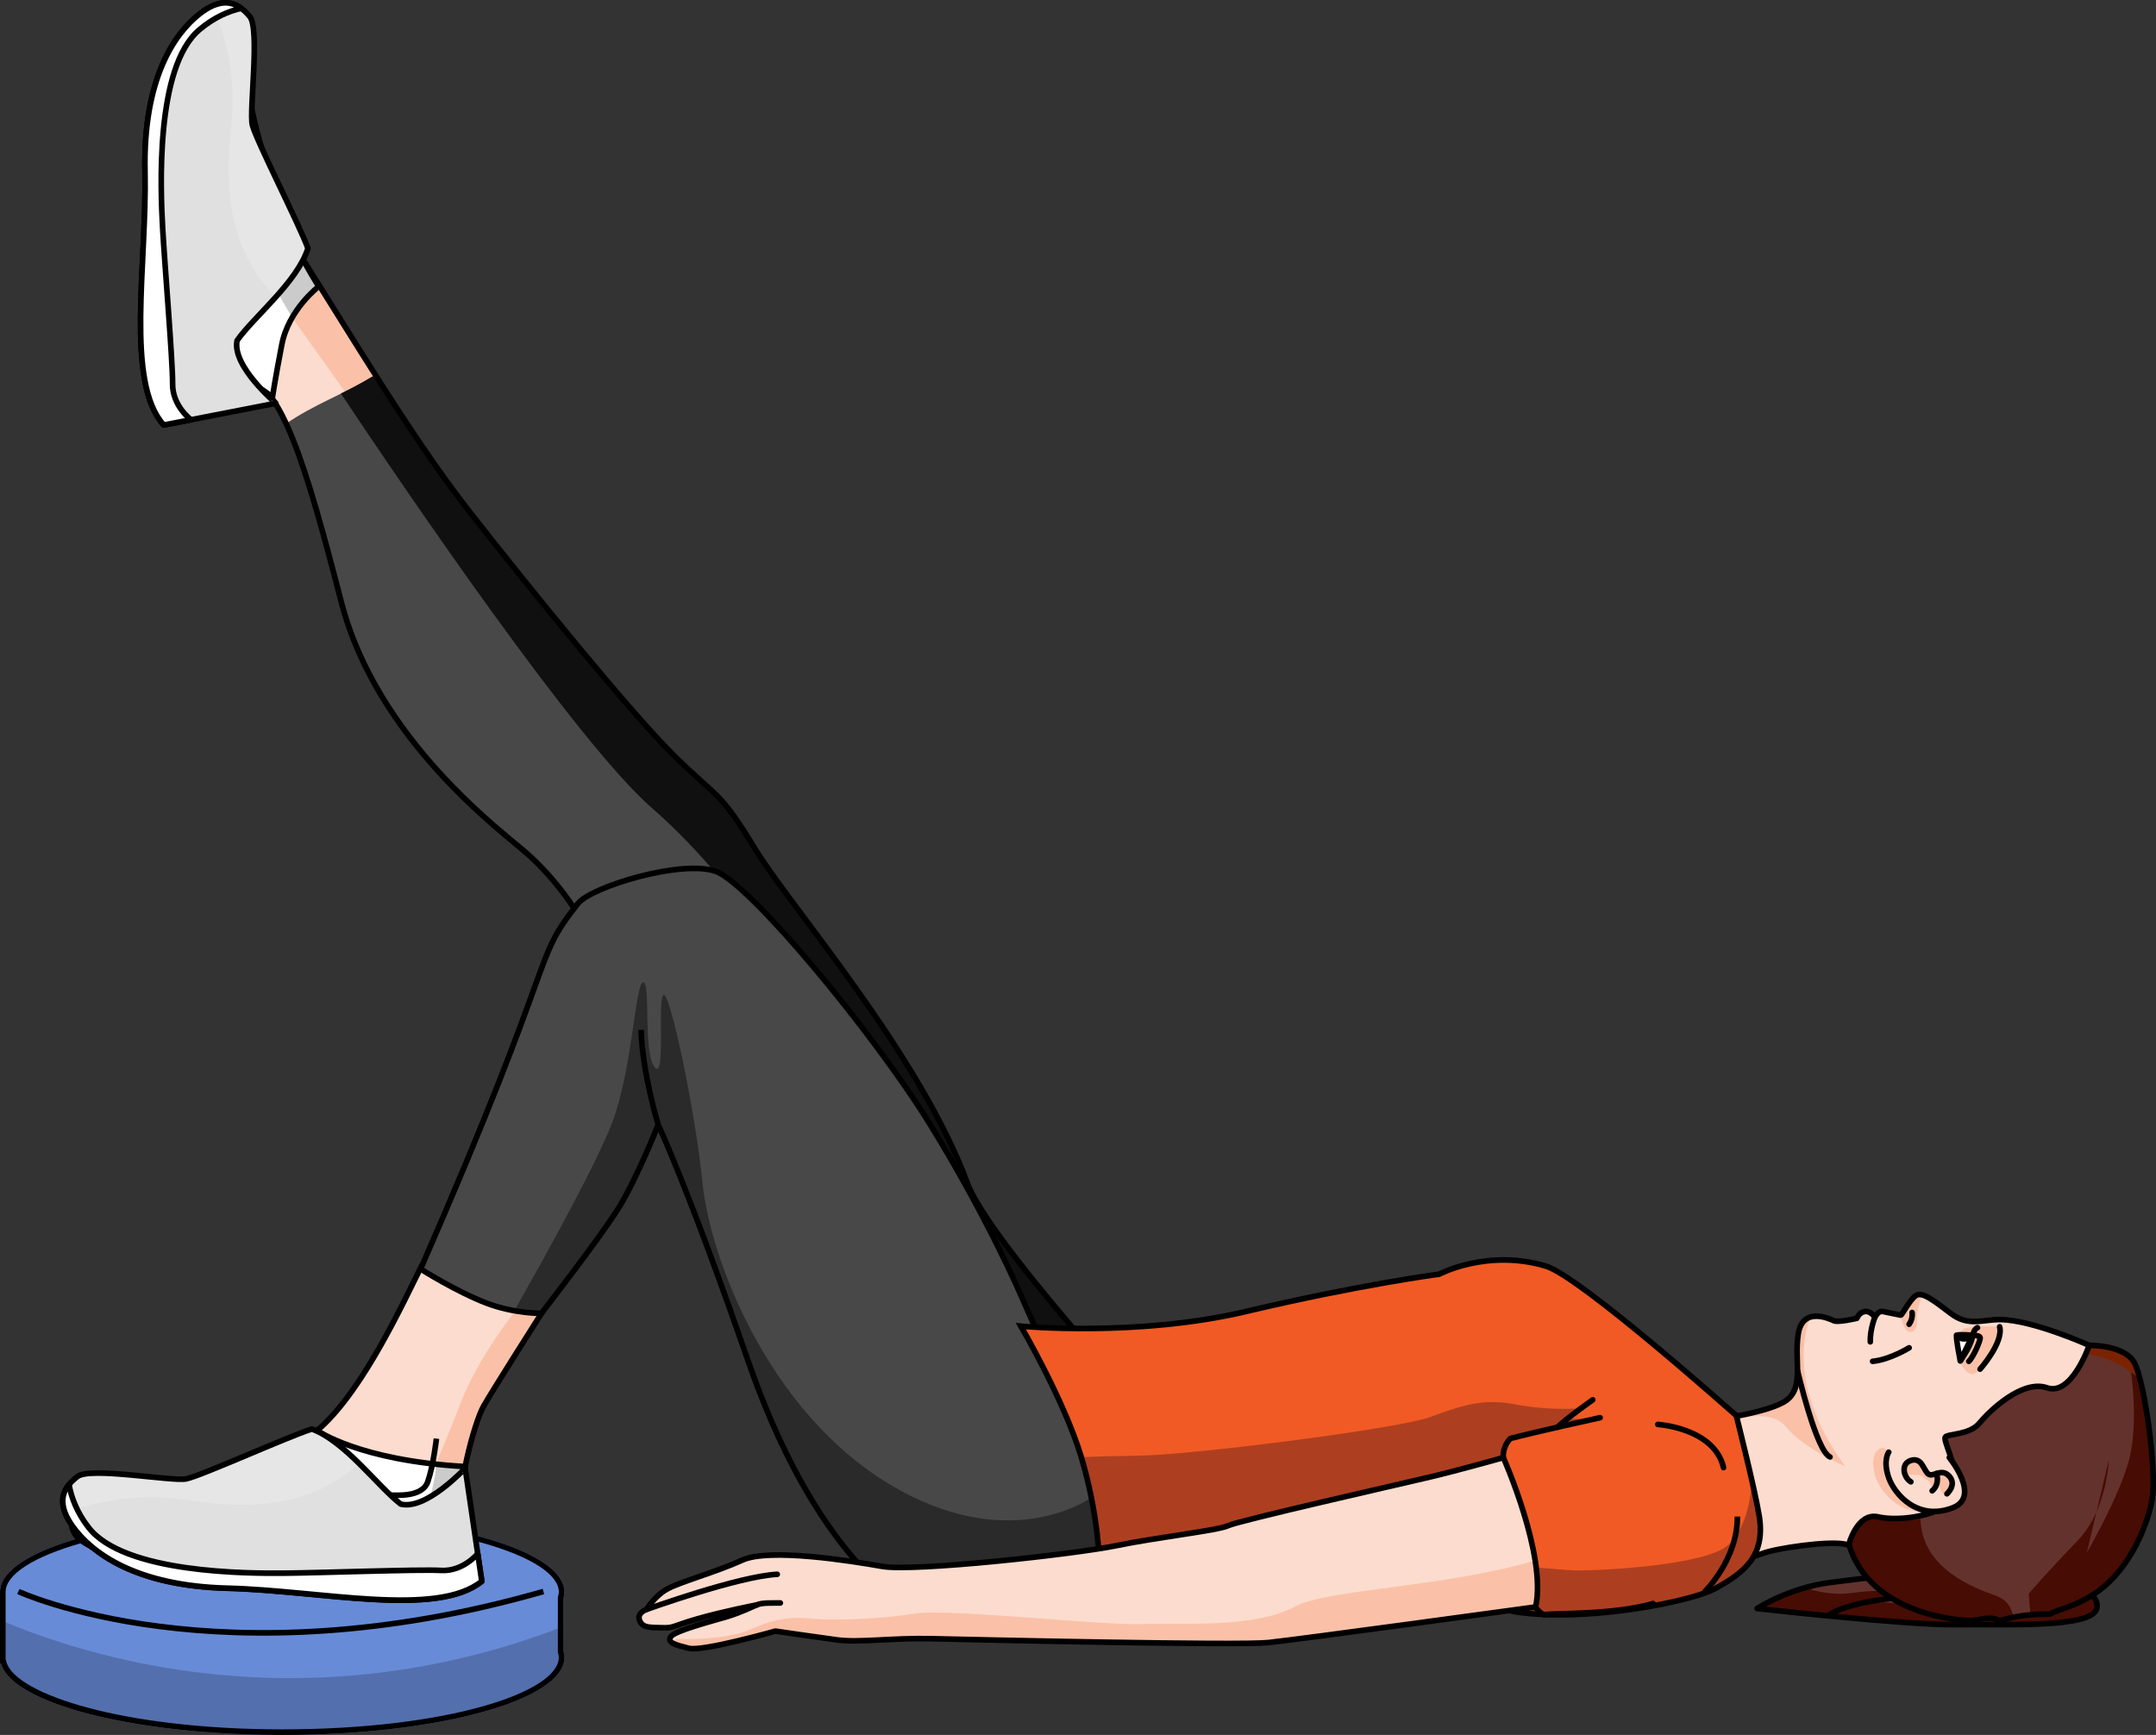 <?xml version="1.0" encoding="utf-8"?>
<!-- Generator: Adobe Illustrator 24.2.1, SVG Export Plug-In . SVG Version: 6.00 Build 0)  -->
<svg version="1.1" id="Layer_1" xmlns="http://www.w3.org/2000/svg" xmlns:xlink="http://www.w3.org/1999/xlink" x="0px" y="0px"
	 width="383.74px" height="308.82px" viewBox="0 0 383.74 308.82" enable-background="new 0 0 383.74 308.82" xml:space="preserve">
<rect x="0" y="0" width="383.74" height="308.82" fill="#333333" stroke="none"/>
<g>
	<g>
		<path fill="#64322C" d="M361.9,281.72c-2.77,1.44-12.12,0.23-16.58-0.91c-4.46-1.14-12.28-0.05-19.61,0.89
			c-7.34,0.94-12.97,4.62-12.97,4.62s26.87,3,35.32,2.87c8.45-0.13,24.14,0.71,25.12-2.83c0.98-3.54-7.28-4.97-7.64-4.97
			C365.54,281.39,364.99,280.93,361.9,281.72z"/>
		<g>
			<path fill="#7B2300" d="M342.67,283.52c2.27,0.21,3.82,0.43,3.82,0.43S345.03,283.61,342.67,283.52z"/>
			<path fill="#470C04" d="M312.74,286.32c0,0,26.87,3,35.32,2.87c8.45-0.13,24.14,0.71,25.12-2.83c0.98-3.54-7.28-4.97-7.64-4.97
				c0,0-0.15-0.12-0.72-0.13c0.14,0.01,3.32,2.13,1.24,5.42c-0.9-2.84-2.15-3.58-2.38-3.77c-0.19,3.14-4.02,5.19-13.44,4.33
				c4.68-0.94,7.97-2.39,7.97-2.39s-4.94,1.59-9.98,1.76s-11.36-2.21-17.41-1.12c4.63-1.8,8.93-2.08,11.84-1.97
				c-3.52-0.32-8.78-0.61-12.77,0c-3.34,0.51-6.39-0.15-8.6-0.91C316.24,284.03,312.74,286.32,312.74,286.32z"/>
		</g>
		<path fill="none" stroke="#000000" stroke-linecap="round" stroke-linejoin="round" stroke-miterlimit="10" d="M361.9,281.72
			c-2.77,1.44-12.12,0.23-16.58-0.91c-4.46-1.14-12.28-0.05-19.61,0.89c-7.34,0.94-12.97,4.62-12.97,4.62s26.87,3,35.32,2.87
			c8.45-0.13,24.14,0.71,25.12-2.83c0.98-3.54-7.28-4.97-7.64-4.97C365.54,281.39,364.99,280.93,361.9,281.72z"/>
		<path fill="none" stroke="#000000" stroke-linecap="round" stroke-linejoin="round" stroke-miterlimit="10" d="M355.92,285.28
			c3.16,0.08,5.99-3.52,5.99-3.52"/>
		<path fill="none" stroke="#000000" stroke-linecap="round" stroke-linejoin="round" stroke-miterlimit="10" d="M325.37,287.62
			c3.97-3.03,17.62-3.98,21.9-3.5c4.28,0.47,10.02-1.74,10.02-1.74"/>
	</g>
	<g>
		<g>
			<g>
				<g>
					<g>
						<g>
							<path fill="#FCDCCE" d="M172.38,211.13c5.4,12.51,40.38,49.57,40.38,49.57l-58.68,17.7c0,0-0.8-3.76-7.93-21.3
								c-7.13-17.54-14.31-28.98-14.31-28.98s-6.03-6.97-6.25-8.4c-0.23-1.43-14.68-36.35-17.79-46.35
								c-3.11-10.01-9.61-17.58-13.97-21.43c-4.36-3.85-26.72-20.18-33.08-44.77C54.39,82.58,50.01,67.93,43.11,66.9
								c-8.52-6.02-9.57-25.83,9.45-22.84c8.9,13.84,20.28,33.32,31.01,47.02c10.73,13.7,28.91,36.09,36.62,43.64
								c7.72,7.55,7.97,6.09,14.21,16.39C140.65,161.41,163.9,187.77,172.38,211.13"/>
							<path fill="#FAC1A8" d="M81.72,88.65L76.77,88L62.56,71.37L46.78,49.18l4.52-5.28c0.42,0.05,0.83,0.09,1.27,0.16
								C60.95,57.1,71.54,75.14,81.72,88.65z"/>
							<path fill="#484848" d="M134.42,151.11c6.24,10.3,29.48,36.66,37.96,60.02c5.4,12.51,40.38,49.57,40.38,49.57l-54,9.02
								c0,0-7.87-0.25-14.99-17.79c51.19-45.91-3.37-27.96-11.92-23.81c0,0-6.03-6.97-6.26-8.4c-0.23-1.43-14.68-36.35-17.79-46.36
								c-3.11-10.01-9.61-17.58-13.97-21.43c-4.36-3.85-26.72-20.18-33.08-44.77c-3.36-12.99-5.6-24.23-9.81-31.76
								c5.13-3.5,9.74-4.99,15.28-8.34c0.73-0.3-0.01-0.03,0.73-0.3c4.57,7.5,10.15,16.03,16.64,24.31
								c10.73,13.7,28.91,36.09,36.62,43.64C127.92,142.27,128.18,140.81,134.42,151.11z"/>
							<path fill="#101010" d="M66.21,67.07c0.73-0.3-0.01-0.03,0.73-0.3c4.57,7.5,10.15,16.02,16.64,24.31
								c10.73,13.7,28.91,36.09,36.62,43.64c7.72,7.55,7.97,6.09,14.21,16.39c6.24,10.3,29.48,36.66,37.96,60.02
								c5.4,12.51,40.38,49.57,40.38,49.57l-14.31,8.6c-6.16-12.56-33.69-50.24-40.75-65.22c-10.13-21.49-24.84-45.61-41.59-60.19
								c-13.43-11.69-43.88-56.53-55.42-73.84C62.46,69.17,64.28,68.24,66.21,67.07z"/>
							<path fill="none" stroke="#000000" stroke-linecap="round" stroke-linejoin="round" stroke-miterlimit="10" d="
								M172.38,211.13c5.4,12.51,40.38,49.57,40.38,49.57l-45.85,23.7c0,0-13.63-12.42-20.76-29.96
								c0.56-18.37,13.33-34.3-9.43-31.83c0,0-10.91-1.45-11.13-2.88c-0.23-1.43-14.68-36.35-17.79-46.35
								c-3.11-10.01-9.61-17.58-13.97-21.43c-4.36-3.85-26.72-20.18-33.08-44.77C54.39,82.58,50.01,67.93,43.11,66.9
								c-8.52-6.02-9.57-25.83,9.45-22.84c8.9,13.84,20.28,33.32,31.01,47.02c10.73,13.7,28.91,36.09,36.62,43.64
								c7.72,7.55,7.97,6.09,14.21,16.39C140.65,161.41,163.9,187.77,172.38,211.13"/>
							<path fill="#FFFFFF" d="M50.25,60.91c-1.84,6.29-1.78,9.91-1.78,9.91s-2.22-2.56-5.84-2.66c-5.97-0.16-14.15,0.61-16.07-3.91
								c-1.74-4.12,2.53-13.51,3.56-27.68C31.13,22.39,32.17,11,35.74,8.48c3.57-2.52,7.77,1.2,8.49,7.54s5.06,19.55,6.84,24.2
								s5.66,10.77,5.66,10.77S52.09,54.61,50.25,60.91z"/>
							<path fill="#CBCBCB" d="M44.23,16.01c0.72,6.34,5.06,19.55,6.84,24.2c1.79,4.65,5.66,10.77,5.66,10.77s-2.57,2.01-4.64,5.63
								l-0.09-0.07c0,0-8.62-14.39-11.2-22.38c-2.35-7.28-0.7-19.2-7.13-22.62c0.58-1.42,1.26-2.48,2.07-3.05
								C39.3,5.95,43.5,9.67,44.23,16.01z"/>
							<path fill="none" stroke="#000000" stroke-linecap="round" stroke-linejoin="round" stroke-miterlimit="10" d="M50.15,61.37
								c-1.21,6.3-1.68,9.44-1.68,9.44s-2.22-2.56-5.84-2.66c-5.97-0.16-14.15,0.61-16.07-3.91c-1.74-4.12,2.53-13.51,3.56-27.68
								C31.13,22.39,32.17,11,35.74,8.48c3.57-2.52,7.77,1.2,8.49,7.54s5.06,19.55,6.84,24.2s5.66,10.77,5.66,10.77
								S51.36,55.07,50.15,61.37z"/>
						</g>
					</g>
				</g>
			</g>
		</g>
		<g>
			<path fill="#E0E0E0" d="M49.1,71.78L49.1,71.78c0.01-0.02-7.87-6.71-6.9-11.17c2.97-4.23,10.7-10.38,12.61-16.41
				c-1.55-4.24-9.31-19.43-9.9-21.96c-0.58-2.53,1.39-17.13-0.46-19.31s-4.47-3.94-8.95-0.43c-4.47,3.52-10.05,11.59-9.69,28.05
				c0.35,16.48-3.55,37.43,3.33,45.11L49.1,71.78z"/>
			<path opacity="0.2" fill="#FFFFFF" enable-background="new    " d="M44.91,22.25c-0.58-2.53,1.39-17.13-0.46-19.31
				c-1.5-1.78-3.51-3.28-6.62-1.88c1.93,4.37,4.37,12.01,3.34,21.34c-1.29,11.64-0.21,22.31,7.92,30.5
				c2.48-2.76,4.79-5.74,5.73-8.69C53.26,39.98,45.5,24.78,44.91,22.25z"/>
			<path fill="none" stroke="#000000" stroke-linecap="round" stroke-linejoin="round" stroke-miterlimit="10" d="M49.1,71.78
				L49.1,71.78c0.01-0.02-7.86-6.61-6.9-11.17c2.97-4.23,10.7-10.38,12.61-16.41c-1.55-4.24-9.31-19.43-9.9-21.96
				c-0.58-2.53,1.39-17.13-0.46-19.31s-4.47-3.94-8.95-0.43c-4.47,3.52-10.05,11.59-9.69,28.05c0.35,16.48-3.55,37.43,3.33,45.11
				L49.1,71.78z"/>
			<path fill="#FFFFFF" d="M42.94,1.48C41.2,0.2,38.88-0.16,35.5,2.49c-4.47,3.52-10.05,11.59-9.69,28.05
				c0.35,16.48-3.55,37.43,3.33,45.11L34,74.72c0,0-3.32-2.45-3.28-6.38c0.04-3.93-1.44-21.63-1.78-27.89
				c-0.34-6.26-1.41-28.49,6.57-35.18C38.07,3.11,40.64,2,42.94,1.48z"/>
			<path fill="none" stroke="#000000" stroke-linecap="round" stroke-linejoin="round" stroke-miterlimit="10" d="M42.94,1.48
				C41.2,0.2,38.88-0.16,35.5,2.49c-4.47,3.52-10.05,11.59-9.69,28.05c0.35,16.48-3.55,37.43,3.33,45.11L34,74.72
				c0,0-3.32-2.45-3.28-6.38c0.04-3.93-1.44-21.63-1.78-27.89c-0.34-6.26-1.41-28.49,6.57-35.18C38.07,3.11,40.64,2,42.94,1.48z"/>
		</g>
	</g>
	<g>
		<g>
			<path fill="#688BD8" d="M100.3,284.44c0.1-0.35,0.16-0.71,0.16-1.06c0-7.63-22.49-13.81-50.23-13.81
				C22.49,269.56,0,275.75,0,283.37v12.71h0.16c1.98,7.13,23.63,12.75,50.07,12.75c27.74,0,50.23-6.18,50.23-13.81
				c0-0.36-0.07-0.71-0.16-1.06V284.44z"/>
			<path fill="none" stroke="#000000" stroke-miterlimit="10" d="M3.27,283.29c0,0,35.75,16.57,93.45,0"/>
			<path opacity="0.2" enable-background="new    " d="M100.46,295.01c0-0.36-0.07-0.71-0.16-1.06v-4.44
				c-46.79,18.07-85.79,5-100.3-1.15v7.71h0.16c1.98,7.13,23.63,12.75,50.07,12.75C77.97,308.82,100.46,302.64,100.46,295.01z"/>
			<g>
				<path d="M50.23,270.56c29.45,0,49.23,6.62,49.23,12.81c0,0.23-0.04,0.49-0.13,0.8l-0.04,0.13v0.14v9.51v0.14l0.04,0.13
					c0.09,0.31,0.13,0.56,0.13,0.8c0,6.19-19.78,12.81-49.23,12.81c-28.27,0-47.5-6.24-49.1-12.01L1,295.35v-11.98
					C1,277.19,20.78,270.56,50.23,270.56 M50.23,269.56C22.49,269.56,0,275.75,0,283.37v12.71h0.16
					c1.98,7.13,23.63,12.75,50.07,12.75c27.74,0,50.23-6.18,50.23-13.81c0-0.36-0.07-0.71-0.16-1.06v-9.51
					c0.1-0.35,0.16-0.71,0.16-1.06C100.46,275.75,77.97,269.56,50.23,269.56L50.23,269.56z"/>
			</g>
		</g>
		<path fill="#FCDCCE" d="M75.03,225.35c-3.02,5.98-10.14,21.73-18.06,28.83c-7.92,7.1-35.14,11.65-39.74,12.65
			c-5.01,1.08-5.49,5.09-3.09,7.11c1.74,1.47,10.34,5.83,12.42,6.36c5.79,1.48,8.79,0.79,22.12,0.24
			c13.33-0.55,17.96,3.97,25.81,2.19c5.95-1.35,8.54-6.12,7.59-11.3c-1.06-5.76,2.35-18.26,4.01-21.17
			c1.66-2.92,10.28-16.47,10.28-16.47S87.78,223.3,75.03,225.35z"/>
		<path fill="#FAC1A8" d="M86.08,250.25c1.66-2.92,10.28-16.47,10.28-16.47s-0.99-1.21-2.79-2.72c-1.43,1.64-8.34,10.19-11.63,18.79
			c-3.9,10.18-6.78,15.93-6.78,15.93l6.73,2.33C82.1,261.82,84.7,252.69,86.08,250.25z"/>
		<path fill="#FFFFFF" d="M82.71,261.05c-19.35-1.11-26.23-6.4-26.25-6.41c-8.19,7.49-34.73,11.21-39.23,12.18
			c-5.01,1.08-5.49,5.09-3.09,7.11c1.74,1.47,10.34,5.83,12.42,6.36c5.79,1.48,8.79,0.79,22.11,0.24
			c13.33-0.55,17.96,3.97,25.81,2.19c5.95-1.35,8.08-6.05,7.59-11.3C81.82,268.67,81.99,263.28,82.71,261.05z"/>
		<path fill="#CBCBCB" d="M14.14,273.93c1.74,1.47,10.34,5.83,12.42,6.36c5.79,1.48,8.79,0.79,22.11,0.24
			c13.33-0.55,17.96,3.97,25.81,2.19c5.95-1.35,8.08-6.05,7.59-11.3c-0.26-2.76-0.08-8.15,0.63-10.38
			c-1.73-0.37-3.35-0.73-4.89-1.07l0,0c0,0-0.81,8.31-4.08,13.38c-3.27,5.06-5.62,6.04-13.55,5.11c-7.93-0.93-20.03-2.26-27.3-0.71
			c-5.41,1.16-16.46-3.49-20-6.04C12.92,272.5,13.33,273.25,14.14,273.93z"/>
		<path fill="none" stroke="#000000" stroke-miterlimit="10" d="M82.71,261.05c-18.81-1.07-26.23-6.4-26.25-6.41
			c-8.19,7.49-34.73,11.21-39.23,12.18c-5.01,1.08-5.49,5.09-3.09,7.11c1.74,1.47,10.34,5.83,12.42,6.36
			c5.79,1.48,8.79,0.79,22.11,0.24c13.33-0.55,17.96,3.97,25.81,2.19c5.95-1.35,8.45-6.1,7.59-11.3
			C81.55,268.25,82.13,263.24,82.71,261.05z"/>
		<path fill="none" stroke="#000000" stroke-miterlimit="10" d="M69.35,266.15c0.92-0.07,5.77,0.53,6.79-2.41
			c1.01-2.94,1.54-7.66,1.54-7.66"/>
		<path fill="none" stroke="#000000" stroke-miterlimit="10" d="M75.03,225.35c-3.02,5.98-10.14,21.73-18.06,28.83
			c-7.92,7.1-35.14,11.65-39.74,12.65c-5.01,1.08-5.49,5.09-3.09,7.11c1.74,1.47,10.34,5.83,12.42,6.36
			c5.79,1.48,8.79,0.79,22.12,0.24c13.33-0.55,17.96,3.97,25.81,2.19c5.95-1.35,8.54-6.12,7.59-11.3
			c-1.06-5.76,2.35-18.26,4.01-21.17c1.66-2.92,10.28-16.47,10.28-16.47S87.78,223.3,75.03,225.35z"/>
		<path fill="#484848" d="M202.35,281.78l-10.4-28l-10.34-23.43c0,0-6.01-13.94-16.11-30.27s-32.1-42.85-38.11-44.98
			c-6.01-2.13-22.13,2.7-24.54,5.75c-8.44,10.69-2.76,7.32-27.99,65.03c0,0,6.33,4.02,11.76,6.09c4.93,1.88,9.74,1.81,9.74,1.81
			s10.6-13.64,13.82-18.88c3.22-5.23,6.97-14.68,6.97-14.68s5.21,10.88,16.06,42.19c10.85,31.31,27.22,48.33,41.94,48.24
			c14.72-0.08,25.26-7.67,25.26-7.67"/>
		<path opacity="0.5" fill="#0C0C0C" enable-background="new    " d="M91.54,233.31c2.78,0.5,4.82,0.47,4.82,0.47
			s10.6-13.64,13.82-18.88c3.22-5.23,6.97-14.68,6.97-14.68s5.21,10.88,16.06,42.19c10.85,31.31,27.22,48.33,41.94,48.24
			c14.72-0.08,25.26-7.67,25.26-7.67l1.94-1.2l-5.93-15.96l-1.65,0.42c0,0-14.49,11.1-36.35-1.98s-32.04-40.45-33.37-53.59
			c-1.32-13.14-5.88-34.53-6.98-33.55c-1.11,0.97,0.49,15.43-1.58,12.81c-2.07-2.62-0.62-15.33-2.03-15.07s-1.9,15.43-5.48,24.91
			C105.89,207.96,94.6,227.95,91.54,233.31z"/>
		<path fill="none" stroke="#000000" stroke-miterlimit="10" d="M202.35,281.78l-10.4-28l-10.34-23.43c0,0-6.01-13.94-16.11-30.27
			s-32.1-42.85-38.11-44.98c-6.01-2.13-22.13,2.7-24.54,5.75c-8.44,10.69-2.76,7.32-27.99,65.03c0,0,6.33,4.02,11.76,6.09
			c4.93,1.88,9.74,1.81,9.74,1.81s10.6-13.64,13.82-18.88c3.22-5.23,6.97-14.68,6.97-14.68s5.21,10.88,16.06,42.19
			c10.85,31.31,27.22,48.33,41.94,48.24c14.72-0.08,25.26-7.67,25.26-7.67"/>
		<path fill="none" stroke="#000000" stroke-miterlimit="10" d="M114.1,183.32c0.25,7.78,3.06,16.91,3.06,16.91"/>
		<g>
			<path fill="#E0E0E0" d="M82.8,261.35L82.8,261.35c-0.02-0.01-7.06,7.55-11.48,6.38c-4.09-3.16-9.87-11.16-15.81-13.36
				c-4.3,1.35-19.84,8.4-22.4,8.88c-2.55,0.47-17.05-2.18-19.31-0.43c-2.26,1.75-4.14,4.28-0.85,8.92
				c3.31,4.62,11.11,10.57,27.58,10.98c16.48,0.41,37.22,5.27,45.22-1.24L82.8,261.35z"/>
			<path opacity="0.2" fill="#FFFFFF" enable-background="new    " d="M33.12,263.24c-2.55,0.47-17.05-2.18-19.31-0.43
				c-1.85,1.41-3.44,3.36-2.18,6.53c4.46-1.73,12.2-3.81,21.47-2.35c11.57,1.83,22.28,1.24,30.84-6.5c-2.64-2.6-5.51-5.05-8.41-6.13
				C51.21,255.72,35.67,262.76,33.12,263.24z"/>
			<path fill="none" stroke="#000000" stroke-linecap="round" stroke-linejoin="round" stroke-miterlimit="10" d="M82.8,261.35
				L82.8,261.35c-0.02-0.01-6.96,7.54-11.48,6.38c-4.09-3.16-9.87-11.16-15.81-13.36c-4.3,1.35-19.84,8.4-22.4,8.88
				c-2.55,0.47-17.05-2.18-19.31-0.43c-2.26,1.75-4.14,4.28-0.85,8.92c3.31,4.62,11.11,10.57,27.58,10.98
				c16.48,0.41,37.22,5.27,45.22-1.24L82.8,261.35z"/>
			<path fill="#FFFFFF" d="M12.28,264.24c-1.36,1.67-1.83,3.97,0.67,7.48c3.31,4.62,11.11,10.57,27.58,10.98
				c16.48,0.41,37.22,5.27,45.22-1.24l-0.72-4.9c0,0-2.6,3.2-6.52,2.98c-3.92-0.22-21.68,0.44-27.95,0.49s-28.53,0.09-34.84-8.19
				C13.68,269.19,12.7,266.57,12.28,264.24z"/>
			<path fill="none" stroke="#000000" stroke-linecap="round" stroke-linejoin="round" stroke-miterlimit="10" d="M12.28,264.24
				c-1.36,1.67-1.83,3.97,0.67,7.48c3.31,4.62,11.11,10.57,27.58,10.98c16.48,0.41,37.22,5.27,45.22-1.24l-0.72-4.9
				c0,0-2.6,3.2-6.52,2.98c-3.92-0.22-21.68,0.44-27.95,0.49s-28.53,0.09-34.84-8.19C13.68,269.19,12.7,266.57,12.28,264.24z"/>
		</g>
	</g>
	<g>
		<g>
			<g>
				<g>
					<g>
						<path fill="#FCDCCE" d="M271.77,268.72c2.33,12.48,26.56,12.07,27.64,11.69c1.08-0.37,11.95-2.97,14.3-3.89
							c2.35-0.91,11.54-2.27,14.62-1.67c3.08,0.6,7.6,6.78,14.64,6.82c7.04,0.03,27.74-23.59,30.31-29.98
							c2.57-6.39-1.46-12.23-1.46-12.23s-10-4.5-15.77-4.57c-3.17-0.04-5.66,1.3-8.8-1.07c-2.99-2.26-5.17-4.04-6.32-3.16
							c-1.15,0.88-2.37,3.44-2.63,3.44c0,0-2.19-0.44-3.18-0.65c-0.84-0.18-1.41,1.02-1.41,1.02s-0.75-1.16-1.78-1.02
							c-1.03,0.14-1.43,1.21-1.43,1.21s-3.3,0.78-4.08,0.44c-0.78-0.35-5.61-2.62-6.37,2.42s1.27,9.88-2.6,12.07
							s-13.81,3.32-16.97,4.03C300.48,253.61,269.44,256.24,271.77,268.72z"/>
						<path fill="#FAC1A8" d="M349.58,236.49c0.44-0.2,4.11-0.57,6.23-0.32c0.9,2.95-3.03,7.76-4.39,8.35
							c-1.36,0.58-2.62-2.2-2.62-2.2S348.15,237.15,349.58,236.49z"/>
						<path fill="#FAC1A8" d="M341.27,233.67c0.13-0.89,0.54-2.29,0.81-3.18c-0.45-0.1-0.84-0.07-1.15,0.17
							c-1.15,0.88-2.37,3.44-2.63,3.44c0,0,0.5,3.25,1.85,2.99C341.5,236.83,341.07,235.05,341.27,233.67z"/>
						<path fill="#FAC1A8" d="M320.05,237.51c-0.76,5.03,1.27,9.88-2.6,12.07c-2.39,1.35-8.54,2.51-11.49,3.88l0,0
							c0,0,8.76-3.4,11.87,0.47c3.18,3.95,10.62,7.1,10.62,7.1c-11.5-15.64-6.24-26.43-6.16-26.6
							C321.25,234.71,320.34,235.56,320.05,237.51z"/>
						<path fill="none" stroke="#000000" stroke-linecap="round" stroke-linejoin="round" stroke-miterlimit="10" d="M271.77,268.72
							c2.33,12.48,26.56,12.07,27.64,11.69c1.08-0.37,11.95-2.97,14.3-3.89c2.35-0.91,11.54-2.27,14.62-1.67
							c3.08,0.6,7.6,6.78,14.64,6.82c7.04,0.03,27.74-23.59,30.31-29.98c2.57-6.39-1.46-12.23-1.46-12.23s-10-4.5-15.77-4.57
							c-3.17-0.04-5.66,1.3-8.8-1.07c-2.99-2.26-5.17-4.04-6.32-3.16c-1.15,0.88-2.37,3.44-2.63,3.44c0,0-2.19-0.44-3.18-0.65
							c-0.84-0.18-1.41,1.02-1.41,1.02s-0.75-1.16-1.78-1.02c-1.03,0.14-1.43,1.21-1.43,1.21s-3.3,0.78-4.08,0.44
							c-0.78-0.35-5.61-2.62-6.37,2.42s1.27,9.88-2.6,12.07s-13.81,3.32-16.97,4.03C300.48,253.61,269.44,256.24,271.77,268.72z"/>
						<path fill="none" stroke="#000000" stroke-linecap="round" stroke-linejoin="round" stroke-miterlimit="10" d="M339.8,235.72
							c0.71-1,0.53-2.09,0.53-2.09"/>
						<path fill="none" stroke="#000000" stroke-linecap="round" stroke-linejoin="round" stroke-miterlimit="10" d="M355.91,236.17
							c0.72,2.81-3.48,7.54-3.48,7.54"/>
						<path fill="none" stroke="#000000" stroke-linecap="round" stroke-linejoin="round" stroke-miterlimit="10" d="M351.97,236.33
							c0,0-0.66,0.11-0.94,1.74c-0.28,1.63-2.12,4.16-2.12,4.16"/>
						<path fill="#FFFFFF" d="M348.91,242.23c0,0-0.72-3.47-0.68-4.56c0.78-0.19,2.88,0.01,2.88,0.01L348.91,242.23z"/>
						<path fill="none" stroke="#000000" stroke-linecap="round" stroke-linejoin="round" stroke-miterlimit="10" d="M348.91,242.23
							c0,0-0.72-3.47-0.68-4.56c0.78-0.19,2.88,0.01,2.88,0.01L348.91,242.23z"/>
						<path fill="none" stroke="#000000" stroke-linecap="round" stroke-linejoin="round" stroke-miterlimit="10" d="M350.42,242.32
							c0.79-0.69,2.2-3.93,2.01-4.28c-0.19-0.36-1.33-0.35-1.33-0.35"/>
						<path d="M350.82,238.21c0,0.34-0.56,0.61-1.25,0.61c-0.69,0-1.24-0.28-1.24-0.62c0-0.34,0.56-0.61,1.25-0.6
							S350.82,237.88,350.82,238.21z"/>
						<path fill="none" stroke="#000000" stroke-linecap="round" stroke-linejoin="round" stroke-miterlimit="10" d="M325.72,259.34
							c-2.47-1.06-5.79-15.38-5.79-15.38"/>
						<path fill="#64322C" d="M329.08,274.88c3.81,12.86,20.39,13.6,21.7,13.61c1,0.01,3.5-1,5.13,0.02
							c2.84-0.91,5.95-1.25,8.96-1.18c1.49-0.99,4.52-1.19,8.56-4.09c5.55-3.99,8.63-11.3,9.6-16.14
							c0.97-4.84-1.35-21.69-3.25-24.72c-1.9-3.03-7.93-2.9-7.93-2.9s-3.11,9.08-7.51,7.55c-4.4-1.53-10.28,4.16-12.05,6.31
							c-1.77,2.15-5.78,1.84-6.07,2.5c-0.3,0.66,1.49,3.7,2.78,10.5c-4.08,3.6-10.97,4.54-14.69,3.67S329.07,274.88,329.08,274.88z"
							/>
						<g>
							<path fill="#470C04" d="M373.41,283.23c5.55-3.99,8.63-11.3,9.6-16.14c0.87-4.34-0.91-18.34-2.66-23.37l-1.16-0.35
								c0,0,1.55,9.85-0.25,16.52c-1.8,6.67-7.51,16.47-7.51,16.47l1.72-7.27c-0.81,1.82-1.9,3.64-3.41,5.2
								c-5.37,5.55-8.66,9.4-8.66,9.4l0.32,3.74c1.15-0.1,2.31-0.13,3.45-0.11C366.34,286.33,369.37,286.13,373.41,283.23z"/>
							<path fill="#470C04" d="M373.16,269.08l2.19-9.24C375.35,259.85,375.22,264.44,373.16,269.08z"/>
						</g>
						<path fill="#7B2300" d="M371.23,241.01c0.39-0.92,0.6-1.55,0.6-1.55s6.04-0.14,7.93,3.02c0.34,0.57,0.7,1.64,1.05,3
							c-0.75-0.65-1.54-1.27-2.43-1.84C376.06,242.14,373.64,241.29,371.23,241.01z"/>
						<path fill="#470C04" d="M329.07,274.87c3.81,12.86,20.39,13.6,21.7,13.61c1,0.01,3.5-1,5.13,0.02
							c0.81-0.26,1.64-0.47,2.49-0.64c-0.44-1.83-1.17-3.14-3.37-3.91c-3.27-1.15-13.04-4.64-13.19-13.58
							c-2.66,0.51-5.74,0.03-7.55-0.39C330.57,269.12,329.07,274.88,329.07,274.87z"/>
						<path fill="none" stroke="#000000" stroke-linecap="round" stroke-linejoin="round" stroke-miterlimit="10" d="M329.08,274.88
							c3.81,12.86,20.39,13.6,21.7,13.61c1,0.01,3.5-1,5.13,0.02c2.84-0.91,5.95-1.25,8.96-1.18c1.49-0.99,4.52-1.19,8.56-4.09
							c5.55-3.99,8.63-11.3,9.6-16.14c0.97-4.84-1.35-21.69-3.25-24.72c-1.9-3.03-7.93-2.9-7.93-2.9s-3.11,9.08-7.51,7.55
							c-4.4-1.53-10.28,4.16-12.05,6.31c-1.77,2.15-5.78,1.84-6.07,2.5c-0.3,0.66,1.49,3.7,2.78,10.5
							c-3.44,3.5-10.97,4.54-14.69,3.67S329.07,274.88,329.08,274.88z"/>
						<path fill="#FAC1A8" d="M336.1,258.89c-0.71-2.41-2.23-0.41-2.23-0.41s-1.06,1.43-0.02,4.49c1.04,3.06,5.22,7.82,11.43,5.4
							c5.07-1.98-0.63-8.93-0.63-8.93"/>
						<path fill="#FCDCCE" d="M336.17,258.49c0,0-1.06,1.43-0.02,4.49c1.04,3.06,5.22,7.82,11.43,5.4c5.07-1.98-0.63-8.93-0.63-8.93
							"/>
						<path fill="#FAC1A8" d="M347.35,263.41c-0.12-0.68-1.88-1.45-2.78-1.08c-0.9,0.36-1.63-0.24-1.88-0.62
							c-0.25-0.38-0.72-2.01-2.56-1.74c-1.84,0.27-0.98,2.66-0.98,2.66s1.07-0.18,2.08-0.09c1.01,0.09,1.49,0.85,2.06,1.12
							c0.57,0.28,0.35,1.52,0.75,1.6c0.4,0.08,0.43-1.45,0.8-1.32c0.37,0.13,0.46,1.28,0.8,1.75c0.33,0.46,1.19-0.09,1.19-0.09
							C347.42,264.71,347.47,264.09,347.35,263.41z"/>
						<path fill="none" stroke="#000000" stroke-linecap="round" stroke-linejoin="round" stroke-miterlimit="10" d="M336.17,258.49
							c0,0-1.06,1.43-0.02,4.49c1.04,3.06,5.22,7.82,11.43,5.4c5.07-1.98-0.63-8.93-0.63-8.93"/>
						<path fill="none" stroke="#000000" stroke-linecap="round" stroke-linejoin="round" stroke-miterlimit="10" d="M340.11,263.77
							c-1.25-0.72-1.93-3.21,0.02-3.81c1.94-0.59,2.19,1.65,3.05,2.39c0.86,0.74,2.33-1.15,3.75,0.4c1.42,1.56-0.4,3.15-0.4,3.15"/>
						<path fill="none" stroke="#000000" stroke-linecap="round" stroke-linejoin="round" stroke-miterlimit="10" d="M343.9,265.37
							c1.43-1.2,0.78-3.08,0.78-3.08"/>
					</g>
				</g>
			</g>
		</g>
		<path fill="none" stroke="#000000" stroke-linecap="round" stroke-linejoin="round" stroke-miterlimit="10" d="M332.89,238.85
			c-0.08-2.13,0.81-4.38,0.81-4.38"/>
		<path fill="none" stroke="#000000" stroke-linecap="round" stroke-linejoin="round" stroke-miterlimit="10" d="M339.8,239.91
			c0,0-3.4,2.11-6.5,2.41"/>
	</g>
	<g>
		<path id="changecolor_28_" fill="#F15A24" d="M275.19,225.39c-12.98-3.24-19.02,1.41-19.02,1.41s-14.32,1.89-34.36,6.64
			c-19.36,4.58-40.11,2.62-40.11,2.62s7.64,13.06,10.71,23.17s3.27,18.8,3.27,18.8s9.8-1.21,17.79-0.98
			c3.74,0.1,10.06,0.76,25.04,4.07c17.02,3.75,20.76,2.33,26.44,4.55c10.67,4.19,35.11,0,40.49-2.99c5.65-3.15,6.96-4.45,7.76-10.9
			c0.45-3.59-4.16-19.8-4.16-19.8S281.39,226.94,275.19,225.39z"/>
		<path opacity="0.3" fill="#0F0018" enable-background="new    " d="M192.46,259.37c3.03,10.05,3.23,18.66,3.23,18.66
			s9.8-1.21,17.79-0.98c3.74,0.1,10.06,0.76,25.04,4.07c17.02,3.75,20.76,2.33,26.44,4.55c10.67,4.19,35.11,0,40.49-2.99
			c5.65-3.15,6.96-4.45,7.76-10.9c0.17-1.32-0.45-4.58-1.29-8.17l-0.15-0.03c0,0-0.04,7.54-4.14,11.4s-24.84,4.75-28.15,4.52
			c-3.31-0.23-12.51-1.04-12.51-1.04l0.57-18.44c0,0-0.99-3.4,1.28-3.97c2.27-0.57,10.69-2.53,10.69-2.53l3.87-0.86l-4.39-0.14
			l2.41-1.84c0,0-5.5,0.49-11.58-0.68s-9.69,0.23-15.45,2.29c-5.76,2.06-42.38,6.75-52.16,6.84
			C198.31,259.18,195.03,259.27,192.46,259.37z"/>
		<path fill="none" stroke="#000000" stroke-miterlimit="10" d="M275.19,225.39c-10.39-3.16-19.02,1.41-19.02,1.41
			s-14.32,1.89-34.36,6.64c-19.36,4.58-40.11,2.62-40.11,2.62s7.64,13.06,10.71,23.17s3.27,18.8,3.27,18.8s9.8-1.21,17.79-0.98
			c3.74,0.1,10.06,0.76,25.04,4.07c17.02,3.75,20.76,2.33,26.44,4.55c10.67,4.19,35.11,0,40.49-2.99c4.91-2.74,8.8-5.64,7.69-12.74
			c-0.73-4.65-4.09-17.95-4.09-17.95S281.31,227.25,275.19,225.39z"/>
	</g>
	<g>
		<path fill="none" stroke="#000000" stroke-linecap="round" stroke-linejoin="round" stroke-miterlimit="10" d="M294.22,285.43
			c-6.99,2.07-18.24,1.69-19.02,1.97s-1.89-1.32-1.89-1.32"/>
		<path fill="none" stroke="#000000" stroke-linecap="round" stroke-linejoin="round" stroke-miterlimit="10" d="M284.8,252.35
			c0,0-11.34,2.48-15.99,3.71c-1.48,1.59-1.24,3.4-1.24,3.4"/>
		<g>
			<path fill="#FCDCCE" d="M267.58,259.46c0,0-7.91,2.23-13.06,3.45s-34.14,7.79-35.89,8.65c-1.75,0.86-12.69,2.07-19.93,3.57
				c-7.25,1.5-36.08,4.69-41.71,3.69c-5.63-1-20.09-3.29-24.85-1.12c-4.77,2.17-11.13,3.88-13.42,5.17s-3.63,3.61-3.63,3.61
				s-1.81,0.6-1.25,1.97c0.55,1.37,1.87,1.22,4.02,1.29c2.15,0.06,1.59-0.23,6.29-1.59c4.71-1.35,10.49-2.46,10.49-2.46
				s-2.88,1.39-5.34,2.11c-2.45,0.72-9.16,2.47-9.9,3.52c-0.74,1.05,0.77,1.47,3.21,2.08c2.44,0.61,15.41-3.06,15.41-3.06
				s6.97,1.03,10.94,1.56c3.98,0.54,9.77-0.38,16.95-0.21c7.17,0.17,54.46,1.25,59.85,0.69c5.39-0.56,47.56-6.34,47.56-6.34
				C275.36,276.92,267.58,259.46,267.58,259.46z"/>
			<path fill="#FAC1A8" d="M273.31,286.08c0,0-42.18,5.78-47.56,6.34c-5.39,0.56-52.67-0.52-59.85-0.69
				c-7.17-0.17-12.97,0.75-16.95,0.21c-3.98-0.54-10.94-1.56-10.94-1.56s-12.97,3.67-15.41,3.06c-1.51-0.38-2.66-0.68-3.15-1.11
				l1.02-0.58c0,0,8.46,0.33,13.01-1.68c4.55-2.01,7.11-2.32,11.11-1.94c4,0.37,12.45,0.05,18.23-0.91
				c5.78-0.96,33.3,2.16,40.47,1.86c7.17-0.3,19.81,0.88,27.25-3.13c5.68-3.06,26.49-3.42,42.48-8.12
				C273.62,280.88,273.82,283.78,273.31,286.08z"/>
			<path fill="none" stroke="#000000" stroke-linecap="round" stroke-linejoin="round" stroke-miterlimit="10" d="M267.58,259.46
				c0,0-7.91,2.23-13.06,3.45s-34.14,7.79-35.89,8.65c-1.75,0.86-12.69,2.07-19.93,3.57c-7.25,1.5-36.08,4.69-41.71,3.69
				c-5.63-1-20.09-3.29-24.85-1.12c-4.77,2.17-11.13,3.88-13.42,5.17s-3.63,3.61-3.63,3.61s-1.81,0.6-1.25,1.97
				c0.55,1.37,1.87,1.22,4.02,1.29c2.15,0.06,1.59-0.23,6.29-1.59c4.71-1.35,10.49-2.46,10.49-2.46s-2.88,1.39-5.34,2.11
				c-2.45,0.72-9.16,2.47-9.9,3.52c-0.74,1.05,0.77,1.47,3.21,2.08c2.44,0.61,15.41-3.06,15.41-3.06s6.97,1.03,10.94,1.56
				c3.98,0.54,9.77-0.38,16.95-0.21c7.17,0.17,54.46,1.25,59.85,0.69c5.39-0.56,47.56-6.34,47.56-6.34
				C275.36,276.92,267.58,259.46,267.58,259.46z"/>
			<path fill="none" stroke="#000000" stroke-linecap="round" stroke-linejoin="round" stroke-miterlimit="10" d="M138.89,285.33
				c-1.42,0.03-3.32-0.1-4.26,0.38"/>
			<path fill="none" stroke="#000000" stroke-linecap="round" stroke-linejoin="round" stroke-miterlimit="10" d="M138.34,280.23
				c-6.87,0.34-23.27,6.26-23.27,6.26"/>
		</g>
	</g>
	<path fill="none" stroke="#000000" stroke-linecap="round" stroke-linejoin="round" stroke-miterlimit="10" d="M277.2,254.05
		c1.84-1.76,6.29-4.88,6.29-4.88"/>
	<path fill="none" stroke="#000000" stroke-linecap="round" stroke-linejoin="round" stroke-miterlimit="10" d="M306.77,261.24
		c-1.66-7.08-11.7-7.69-11.7-7.69"/>
	<path fill="none" stroke="#000000" stroke-miterlimit="10" d="M309.23,269.95c0.08,7.68-5.9,13.47-5.9,13.47"/>
</g>
</svg>
